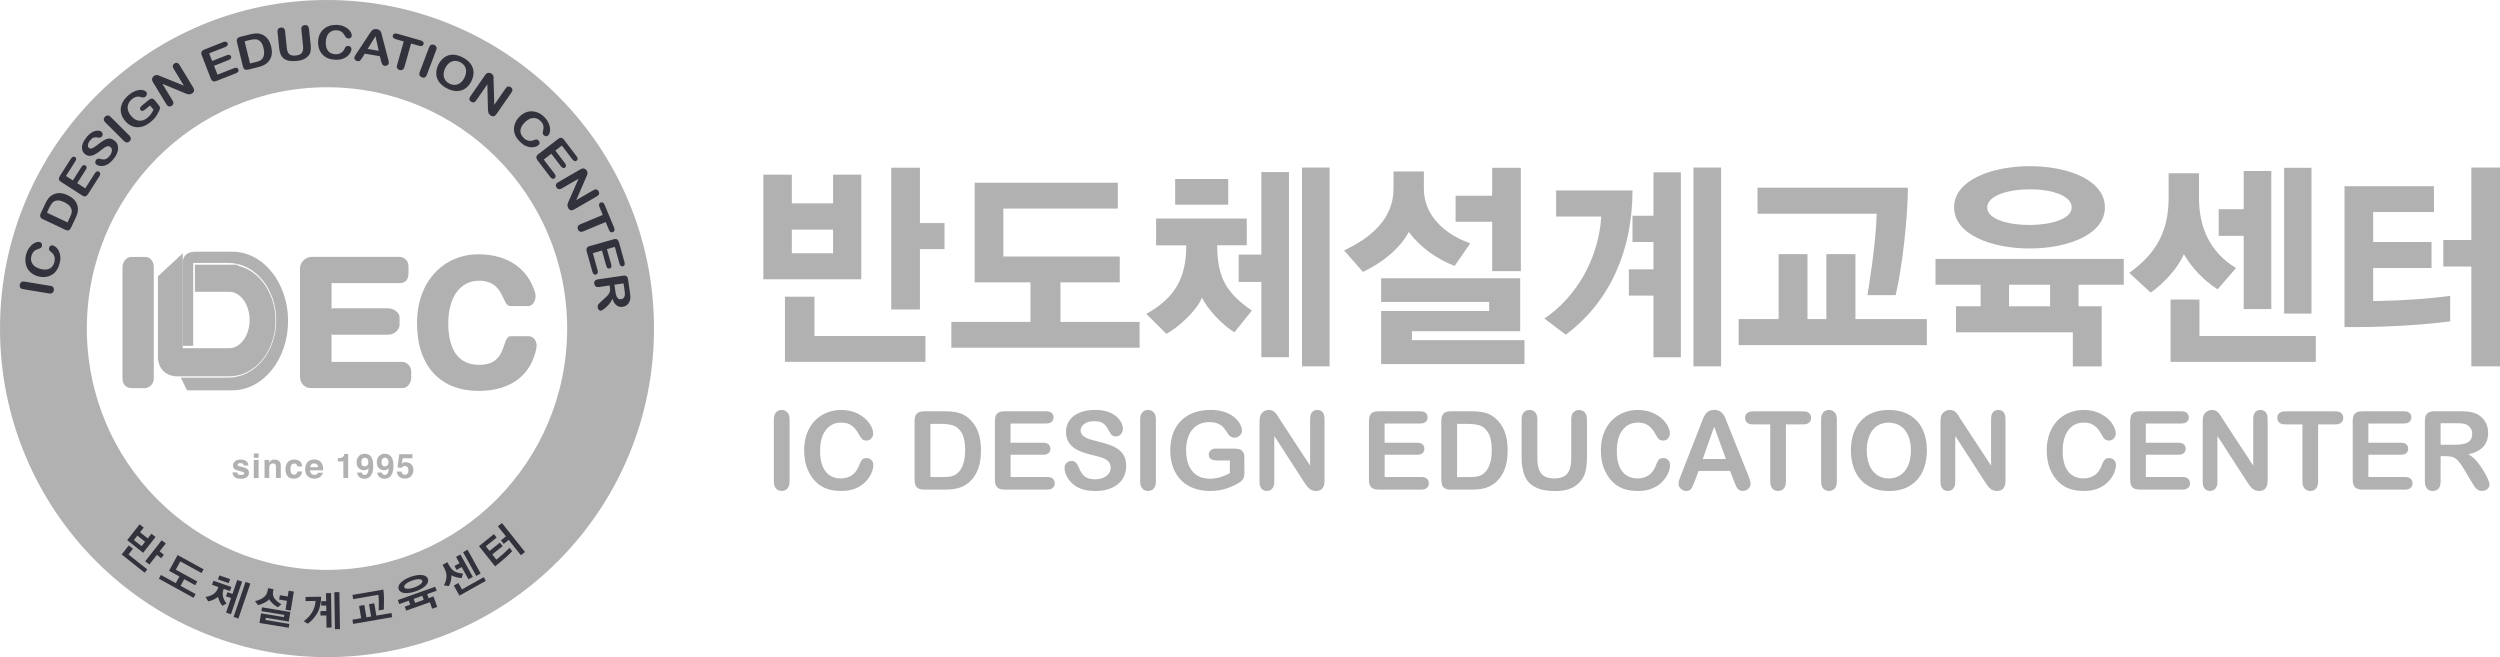 <svg width="175" height="46" viewBox="0 0 175 46" fill="none" xmlns="http://www.w3.org/2000/svg">
<g clip-path="url(#clip0_1_3273)">
<rect width="175" height="46"/>
<path d="M22.89 0C10.247 0 0 10.296 0 23C0 35.704 10.247 46 22.89 46C35.533 46 45.78 35.704 45.78 23C45.78 10.296 35.533 0 22.89 0ZM22.89 39.892C13.605 39.892 6.079 32.329 6.079 23C6.079 13.671 13.605 6.108 22.89 6.108C32.174 6.108 39.701 13.671 39.701 23C39.701 32.329 32.174 39.892 22.89 39.892Z" fill="#B1B1B2"/>
<path d="M16.604 33.06C16.611 33.117 16.625 33.16 16.651 33.185C16.693 33.228 16.768 33.253 16.879 33.253C16.943 33.253 16.996 33.242 17.035 33.225C17.075 33.207 17.093 33.178 17.093 33.139C17.093 33.099 17.078 33.074 17.046 33.053C17.014 33.035 16.9 32.999 16.7 32.952C16.558 32.916 16.454 32.873 16.397 32.82C16.34 32.766 16.308 32.691 16.308 32.594C16.308 32.476 16.355 32.376 16.447 32.293C16.54 32.211 16.668 32.168 16.832 32.168C16.989 32.168 17.118 32.2 17.217 32.261C17.317 32.325 17.374 32.433 17.389 32.587H17.061C17.057 32.544 17.043 32.512 17.025 32.487C16.989 32.44 16.925 32.419 16.84 32.419C16.768 32.419 16.718 32.429 16.686 32.454C16.654 32.476 16.64 32.501 16.64 32.533C16.64 32.573 16.658 32.598 16.69 32.615C16.722 32.633 16.836 32.662 17.035 32.709C17.168 32.741 17.264 32.788 17.331 32.848C17.396 32.913 17.428 32.992 17.428 33.088C17.428 33.214 17.381 33.314 17.289 33.397C17.196 33.475 17.053 33.515 16.857 33.515C16.658 33.515 16.511 33.472 16.419 33.389C16.323 33.307 16.276 33.196 16.276 33.067H16.604V33.06Z" fill="#B1B1B2"/>
<path d="M18.102 32.046H17.766V31.741H18.102V32.046ZM17.766 32.196H18.102V33.465H17.766V32.196Z" fill="#B1B1B2"/>
<path d="M19.531 32.268C19.613 32.336 19.656 32.451 19.656 32.608V33.461H19.317V32.691C19.317 32.623 19.31 32.573 19.293 32.537C19.26 32.472 19.2 32.44 19.107 32.44C18.997 32.44 18.922 32.487 18.879 32.583C18.858 32.633 18.847 32.698 18.847 32.777V33.461H18.519V32.196H18.836V32.383C18.879 32.318 18.918 32.272 18.957 32.243C19.025 32.193 19.111 32.168 19.214 32.168C19.342 32.168 19.449 32.2 19.531 32.268Z" fill="#B1B1B2"/>
<path d="M20.811 32.651C20.804 32.605 20.79 32.562 20.765 32.522C20.729 32.472 20.672 32.447 20.594 32.447C20.483 32.447 20.408 32.501 20.366 32.612C20.344 32.669 20.334 32.748 20.334 32.845C20.334 32.938 20.344 33.013 20.366 33.071C20.405 33.174 20.48 33.228 20.587 33.228C20.665 33.228 20.719 33.207 20.751 33.164C20.783 33.121 20.804 33.067 20.811 33.002H21.146C21.139 33.103 21.104 33.2 21.036 33.289C20.933 33.432 20.779 33.508 20.576 33.508C20.373 33.508 20.223 33.447 20.127 33.325C20.03 33.203 19.984 33.045 19.984 32.856C19.984 32.637 20.038 32.469 20.145 32.35C20.252 32.229 20.398 32.168 20.583 32.168C20.74 32.168 20.872 32.203 20.972 32.275C21.072 32.347 21.132 32.472 21.15 32.651H20.811Z" fill="#B1B1B2"/>
<path d="M22.291 32.222C22.38 32.261 22.451 32.325 22.509 32.411C22.558 32.487 22.594 32.573 22.608 32.673C22.619 32.73 22.623 32.816 22.619 32.924H21.699C21.703 33.053 21.749 33.139 21.831 33.192C21.881 33.225 21.942 33.239 22.013 33.239C22.088 33.239 22.148 33.221 22.195 33.182C22.22 33.16 22.241 33.132 22.262 33.092H22.598C22.59 33.167 22.548 33.243 22.476 33.321C22.362 33.443 22.205 33.508 22.002 33.508C21.835 33.508 21.685 33.458 21.556 33.35C21.428 33.246 21.364 33.078 21.364 32.841C21.364 32.623 21.421 32.454 21.539 32.336C21.653 32.218 21.806 32.161 21.988 32.161C22.102 32.164 22.202 32.182 22.291 32.222ZM21.795 32.508C21.749 32.558 21.721 32.623 21.706 32.705H22.273C22.266 32.616 22.238 32.551 22.184 32.505C22.131 32.458 22.066 32.437 21.988 32.437C21.91 32.437 21.845 32.458 21.795 32.508Z" fill="#B1B1B2"/>
<path d="M23.646 32.3V32.075C23.749 32.071 23.824 32.064 23.863 32.053C23.931 32.039 23.985 32.01 24.024 31.964C24.052 31.935 24.074 31.892 24.088 31.842C24.095 31.813 24.099 31.788 24.099 31.774H24.373V33.458H24.034V32.297H23.646V32.3Z" fill="#B1B1B2"/>
<path d="M25.118 31.931C25.222 31.82 25.357 31.763 25.521 31.763C25.778 31.763 25.953 31.878 26.045 32.103C26.099 32.232 26.127 32.401 26.127 32.612C26.127 32.816 26.102 32.985 26.049 33.124C25.949 33.382 25.767 33.515 25.507 33.515C25.382 33.515 25.268 33.479 25.168 33.404C25.068 33.328 25.011 33.221 24.997 33.078H25.325C25.332 33.128 25.354 33.167 25.389 33.2C25.425 33.232 25.468 33.246 25.525 33.246C25.632 33.246 25.71 33.185 25.753 33.063C25.778 32.995 25.792 32.899 25.799 32.773C25.771 32.813 25.739 32.841 25.703 32.859C25.642 32.895 25.564 32.916 25.475 32.916C25.343 32.916 25.222 32.87 25.118 32.777C25.015 32.684 24.965 32.551 24.965 32.376C24.961 32.189 25.015 32.042 25.118 31.931ZM25.674 32.601C25.749 32.555 25.785 32.469 25.785 32.35C25.785 32.254 25.764 32.178 25.717 32.125C25.671 32.068 25.61 32.042 25.535 32.042C25.478 32.042 25.432 32.057 25.389 32.089C25.325 32.139 25.293 32.221 25.293 32.343C25.293 32.444 25.314 32.519 25.354 32.569C25.393 32.619 25.457 32.644 25.539 32.644C25.589 32.641 25.632 32.626 25.674 32.601Z" fill="#B1B1B2"/>
<path d="M26.53 31.931C26.634 31.82 26.769 31.763 26.933 31.763C27.19 31.763 27.365 31.878 27.457 32.103C27.511 32.232 27.539 32.401 27.539 32.612C27.539 32.816 27.514 32.985 27.461 33.124C27.361 33.382 27.179 33.515 26.919 33.515C26.794 33.515 26.68 33.479 26.58 33.404C26.48 33.328 26.423 33.221 26.409 33.078H26.737C26.744 33.128 26.766 33.167 26.801 33.2C26.837 33.232 26.88 33.246 26.937 33.246C27.047 33.246 27.122 33.185 27.165 33.063C27.19 32.995 27.204 32.899 27.211 32.773C27.179 32.813 27.151 32.841 27.115 32.859C27.054 32.895 26.976 32.916 26.887 32.916C26.755 32.916 26.634 32.87 26.53 32.777C26.427 32.684 26.377 32.551 26.377 32.376C26.377 32.189 26.427 32.042 26.53 31.931ZM27.087 32.601C27.161 32.555 27.197 32.469 27.197 32.35C27.197 32.254 27.176 32.178 27.129 32.125C27.083 32.068 27.022 32.042 26.947 32.042C26.89 32.042 26.844 32.057 26.801 32.089C26.737 32.139 26.705 32.221 26.705 32.343C26.705 32.444 26.726 32.519 26.766 32.569C26.805 32.619 26.869 32.644 26.951 32.644C27.001 32.641 27.044 32.626 27.087 32.601Z" fill="#B1B1B2"/>
<path d="M28.106 33.013C28.12 33.085 28.145 33.142 28.181 33.178C28.217 33.217 28.27 33.235 28.341 33.235C28.423 33.235 28.484 33.207 28.527 33.149C28.57 33.092 28.591 33.017 28.591 32.931C28.591 32.845 28.57 32.773 28.53 32.712C28.491 32.651 28.427 32.623 28.345 32.623C28.306 32.623 28.27 32.63 28.242 32.637C28.192 32.655 28.152 32.691 28.124 32.741L27.828 32.727L27.946 31.795H28.869V32.078H28.184L28.124 32.447C28.174 32.415 28.213 32.394 28.242 32.379C28.288 32.361 28.349 32.354 28.416 32.354C28.555 32.354 28.677 32.401 28.78 32.494C28.883 32.587 28.937 32.723 28.937 32.902C28.937 33.056 28.887 33.196 28.787 33.318C28.687 33.44 28.538 33.501 28.341 33.501C28.181 33.501 28.049 33.458 27.949 33.371C27.846 33.285 27.789 33.164 27.778 33.006H28.106V33.013Z" fill="#B1B1B2"/>
<path d="M8.518 38.813L9.013 38.179L9.306 38.412L8.992 38.813L10.308 39.856L10.126 40.089L8.518 38.813ZM8.903 37.81L9.773 36.703L10.062 36.933L9.801 37.259L10.343 37.689L10.6 37.363L10.889 37.588L10.019 38.695L8.903 37.81ZM10.158 37.925L9.616 37.495L9.374 37.803L9.915 38.233L10.158 37.925ZM10.985 38.839L10.454 39.516L10.165 39.29L11.32 37.818L11.605 38.043L11.171 38.595L11.47 38.831L11.281 39.075L10.985 38.839Z" fill="#31323C"/>
<path d="M11.121 40.508L11.263 40.246L12.304 40.82L12.557 40.354L11.834 39.956L12.433 38.853L14.251 39.852L14.108 40.114L12.622 39.297L12.304 39.877L13.809 40.705L13.666 40.967L12.896 40.544L12.643 41.01L13.691 41.586L13.549 41.848L11.121 40.508Z" fill="#31323C"/>
<path d="M15.57 42.403C15.527 42.357 15.456 42.271 15.381 42.124C15.321 42.002 15.271 41.848 15.26 41.773C15.207 41.83 15.096 41.909 14.946 41.977C14.807 42.041 14.643 42.088 14.572 42.095L14.386 41.787C14.504 41.773 14.725 41.719 14.907 41.611C15.089 41.504 15.203 41.328 15.26 41.16L15.285 41.092L14.839 40.938L14.939 40.651L16.198 41.088L16.101 41.375L15.659 41.221L15.634 41.293C15.57 41.472 15.57 41.694 15.645 41.88C15.731 42.095 15.798 42.163 15.866 42.242L15.57 42.403ZM15.256 40.558L15.353 40.279L16.105 40.54L16.009 40.82L15.256 40.558ZM15.827 42.88L16.173 41.866L15.82 41.744L15.92 41.454L16.273 41.576L16.608 40.597L16.946 40.716L16.166 42.998L15.827 42.88ZM16.351 43.184L17.189 40.737L17.524 40.852L16.686 43.299L16.351 43.184Z" fill="#31323C"/>
<path d="M19.449 42.511C19.342 42.453 19.218 42.374 19.082 42.245C18.979 42.149 18.904 42.056 18.836 41.948C18.765 42.045 18.643 42.127 18.497 42.199C18.333 42.281 18.176 42.331 18.066 42.36L17.848 42.081C18.012 42.041 18.209 41.98 18.405 41.851C18.565 41.748 18.693 41.583 18.729 41.375L18.761 41.174L19.143 41.239L19.11 41.439C19.075 41.644 19.146 41.834 19.282 41.977C19.421 42.124 19.556 42.22 19.699 42.292L19.449 42.511ZM18.162 43.607L18.273 42.933L19.873 43.199L19.898 43.044L18.298 42.779L18.34 42.514L20.323 42.84L20.212 43.51L18.608 43.245L18.583 43.399L20.255 43.675L20.212 43.944L18.162 43.607ZM19.988 42.683L20.087 42.059L19.542 41.97L19.592 41.665L20.141 41.755L20.209 41.35L20.569 41.411L20.351 42.743L19.988 42.683Z" fill="#31323C"/>
<path d="M22.259 42.826C22.056 43.224 21.76 43.514 21.542 43.661L21.261 43.481C21.439 43.367 21.706 43.102 21.86 42.84C22.031 42.554 22.077 42.249 22.091 42.066L21.392 42.077L21.389 41.787L22.48 41.769C22.48 42.023 22.426 42.496 22.259 42.826ZM22.833 42.389L22.487 42.392L22.483 42.084L22.829 42.077L22.819 41.522L23.172 41.515L23.211 43.926L22.858 43.933L22.843 43.08L22.433 43.087L22.43 42.779L22.84 42.772L22.833 42.389ZM23.446 44.044L23.403 41.454L23.756 41.447L23.799 44.037L23.446 44.044Z" fill="#31323C"/>
<path d="M24.719 43.675L24.669 43.381L25.282 43.274L25.136 42.414L25.503 42.349L25.649 43.213L25.977 43.156L25.831 42.292L26.198 42.231L26.345 43.091L27.404 42.908L27.453 43.202L24.719 43.675ZM26.88 42.005C26.88 42.392 26.869 42.65 26.869 42.668L26.509 42.729C26.509 42.693 26.541 42.013 26.487 41.633L24.722 41.938L24.672 41.644L26.837 41.271C26.865 41.432 26.88 41.755 26.88 42.005Z" fill="#31323C"/>
<path d="M29.903 41.586L29.999 41.869L30.345 41.748L30.605 42.486L30.252 42.611L30.092 42.156L28.434 42.743L28.334 42.46L28.712 42.328L28.612 42.048L27.949 42.285L27.849 42.002L30.466 41.074L30.566 41.353L29.903 41.586ZM29.108 41.389C28.516 41.597 28.02 41.565 27.906 41.242C27.799 40.938 28.163 40.587 28.755 40.375C29.354 40.164 29.842 40.211 29.949 40.515C30.064 40.841 29.707 41.174 29.108 41.389ZM28.84 40.641C28.523 40.752 28.238 40.956 28.295 41.11C28.341 41.242 28.652 41.246 29.012 41.117C29.372 40.988 29.611 40.791 29.561 40.655C29.507 40.494 29.179 40.519 28.84 40.641ZM29.561 41.708L28.958 41.923L29.058 42.203L29.661 41.987L29.561 41.708Z" fill="#31323C"/>
<path d="M32.324 40.458C32.246 40.468 32.106 40.451 31.946 40.408C31.818 40.375 31.664 40.311 31.604 40.272C31.607 40.34 31.597 40.526 31.558 40.669C31.511 40.841 31.468 40.941 31.418 41.027L31.069 40.974C31.148 40.845 31.226 40.655 31.247 40.436C31.269 40.221 31.24 40.021 31.098 39.763L30.976 39.544L31.315 39.354L31.436 39.573C31.565 39.806 31.743 39.985 31.925 40.046C32.124 40.117 32.313 40.15 32.406 40.139L32.324 40.458ZM32.16 41.694L31.768 40.988L32.089 40.809L32.335 41.257L33.864 40.401L34.007 40.658L32.16 41.694ZM32.791 40.551L32.317 39.695L31.964 39.892L31.814 39.62L32.167 39.422L31.921 38.982L32.228 38.81L33.098 40.383L32.791 40.551ZM33.337 40.315L32.417 38.652L32.727 38.48L33.647 40.142L33.337 40.315Z" fill="#31323C"/>
<path d="M35.426 39.003C35.162 39.24 34.681 39.627 34.656 39.645L33.529 38.23L34.574 37.388L34.766 37.628L34.007 38.24L34.267 38.566L34.994 37.982L35.187 38.226L34.46 38.81L34.748 39.172C34.759 39.161 34.987 38.982 35.215 38.781C35.376 38.634 35.554 38.462 35.668 38.348L35.854 38.581C35.733 38.706 35.59 38.856 35.426 39.003ZM36.463 38.867L35.608 37.792L35.262 38.072L35.066 37.825L35.412 37.545L34.852 36.843L35.137 36.614L36.749 38.638L36.463 38.867Z" fill="#31323C"/>
<path d="M9.192 17.985H10.161C10.603 17.985 10.764 18.439 10.764 18.647V26.504C10.764 26.959 10.35 27.167 10.161 27.167H9.192C8.985 27.167 8.575 27.048 8.575 26.504V18.647C8.575 18.439 8.781 17.985 9.192 17.985Z" fill="#B1B1B2"/>
<path d="M28.166 25.332H23.207V23.408C23.264 23.419 23.321 23.43 23.378 23.43H27.154C27.699 23.43 27.97 22.986 27.97 22.767V22.244C27.97 21.8 27.464 21.578 27.154 21.578H23.382C23.328 21.578 23.271 21.588 23.21 21.606V19.819H27.977C28.448 19.819 28.594 19.468 28.594 19.152V18.644C28.594 18.149 28.184 17.981 27.977 17.981H21.852C21.264 17.981 21 18.475 21 18.776V26.371C21 26.855 21.367 27.166 21.735 27.166H28.166C28.637 27.166 28.783 26.643 28.783 26.504V25.995C28.783 25.579 28.416 25.332 28.166 25.332Z" fill="#B1B1B2"/>
<path d="M31.379 22.62C31.379 24.498 32.099 25.54 33.543 25.54C35.59 25.54 35.058 23.534 35.764 23.534H36.987C37.354 23.534 37.636 23.885 37.547 24.369C37.194 26.178 35.853 27.364 33.5 27.364C30.894 27.364 29.19 25.698 29.19 22.61C29.19 19.654 31.101 17.802 33.486 17.802C35.664 17.802 36.987 18.909 37.458 20.485C37.575 20.861 37.383 21.424 36.973 21.424H35.721C35.105 21.424 35.34 19.65 33.529 19.65C32.234 19.65 31.379 20.782 31.379 22.62Z" fill="#B1B1B2"/>
<path d="M16.058 25.845C17.563 25.845 18.786 24.318 18.786 22.438C18.786 20.593 17.609 19.091 16.144 19.034V19.03H14.144V19.926H16.058C17.117 19.926 17.973 21.033 17.973 22.402C17.973 23.767 17.114 24.874 16.058 24.874H15.081H12.293V18.877L11.555 19.564V24.97C11.555 24.97 11.488 25.845 12.436 25.845H15.563H16.058Z" fill="#B1B1B2" stroke="#B1B1B2"/>
<path d="M16.265 27.321C18.419 27.321 20.166 25.149 20.166 22.47C20.166 19.79 18.419 17.619 16.265 17.619H15.844H13.68C12.757 17.619 12.796 18.35 12.796 18.35V24.207H13.523V18.479V18.407H15.998C17.841 18.407 19.335 20.202 19.335 22.416C19.335 24.63 17.841 26.428 15.998 26.428L15.552 26.436H12.657L13.095 27.321H15.549H16.265Z" fill="#B1B1B2"/>
<path d="M3.441 20.542L1.619 20.241C1.523 20.227 1.458 20.191 1.419 20.134C1.38 20.077 1.366 20.012 1.38 19.933C1.394 19.855 1.426 19.794 1.48 19.751C1.533 19.708 1.612 19.697 1.704 19.711L3.526 20.009C3.623 20.023 3.69 20.059 3.73 20.116C3.769 20.173 3.783 20.241 3.769 20.32C3.758 20.395 3.722 20.456 3.665 20.496C3.612 20.546 3.533 20.56 3.441 20.542Z" fill="#31323C"/>
<path d="M3.697 17.178C3.769 17.196 3.844 17.239 3.915 17.3C3.99 17.361 4.054 17.447 4.111 17.555C4.168 17.662 4.207 17.791 4.222 17.938C4.236 18.085 4.222 18.25 4.175 18.425C4.14 18.561 4.097 18.679 4.043 18.783C3.99 18.887 3.929 18.98 3.858 19.056C3.787 19.131 3.701 19.199 3.601 19.253C3.512 19.303 3.416 19.339 3.316 19.364C3.216 19.389 3.113 19.399 3.006 19.396C2.899 19.392 2.788 19.378 2.678 19.346C2.496 19.296 2.339 19.224 2.211 19.124C2.082 19.027 1.983 18.905 1.908 18.769C1.84 18.633 1.797 18.482 1.783 18.318C1.769 18.153 1.783 17.984 1.829 17.816C1.883 17.608 1.968 17.433 2.086 17.293C2.204 17.15 2.325 17.049 2.457 16.992C2.589 16.935 2.699 16.917 2.795 16.945C2.849 16.96 2.888 16.992 2.917 17.046C2.945 17.099 2.952 17.153 2.938 17.214C2.92 17.282 2.895 17.325 2.856 17.354C2.82 17.379 2.763 17.404 2.685 17.425C2.553 17.465 2.45 17.519 2.371 17.598C2.293 17.673 2.236 17.78 2.2 17.913C2.139 18.12 2.168 18.31 2.275 18.475C2.385 18.64 2.571 18.758 2.835 18.826C3.009 18.873 3.166 18.884 3.298 18.858C3.43 18.834 3.537 18.78 3.623 18.69C3.708 18.604 3.769 18.489 3.804 18.353C3.844 18.203 3.844 18.07 3.804 17.949C3.765 17.827 3.69 17.723 3.576 17.64C3.523 17.601 3.48 17.562 3.451 17.519C3.423 17.476 3.416 17.418 3.437 17.347C3.451 17.286 3.487 17.239 3.537 17.203C3.587 17.171 3.64 17.16 3.697 17.178Z" fill="#31323C"/>
<path d="M2.86 14.914L3.156 14.284C3.234 14.119 3.312 13.983 3.394 13.879C3.476 13.775 3.576 13.692 3.697 13.632C4.004 13.47 4.35 13.481 4.735 13.664C4.863 13.725 4.974 13.793 5.067 13.864C5.159 13.94 5.238 14.022 5.298 14.115C5.359 14.208 5.402 14.309 5.43 14.423C5.452 14.513 5.459 14.602 5.455 14.692C5.452 14.781 5.434 14.875 5.405 14.968C5.377 15.061 5.338 15.161 5.284 15.272L4.988 15.906C4.945 15.996 4.903 16.057 4.86 16.089C4.813 16.125 4.767 16.136 4.721 16.129C4.671 16.121 4.614 16.104 4.542 16.071L2.988 15.337C2.895 15.294 2.838 15.236 2.82 15.172C2.795 15.108 2.81 15.022 2.86 14.914ZM3.287 14.889L4.728 15.57L4.899 15.201C4.935 15.122 4.963 15.057 4.981 15.007C4.999 14.961 5.01 14.907 5.02 14.85C5.027 14.792 5.027 14.742 5.013 14.692C4.967 14.473 4.796 14.291 4.5 14.151C4.289 14.051 4.118 14.015 3.979 14.036C3.84 14.058 3.733 14.115 3.658 14.205C3.58 14.294 3.509 14.416 3.437 14.563L3.287 14.889Z" fill="#31323C"/>
<path d="M5.266 11.299L4.617 12.317L5.102 12.629L5.698 11.693C5.74 11.625 5.787 11.582 5.837 11.565C5.887 11.55 5.933 11.554 5.979 11.582C6.026 11.611 6.051 11.65 6.058 11.704C6.065 11.754 6.047 11.815 6.001 11.887L5.405 12.822L5.969 13.184L6.639 12.13C6.685 12.059 6.732 12.016 6.785 11.998C6.839 11.98 6.888 11.987 6.935 12.02C6.981 12.048 7.006 12.091 7.013 12.148C7.02 12.202 6.999 12.267 6.956 12.338L6.175 13.567C6.111 13.664 6.047 13.725 5.983 13.743C5.915 13.761 5.84 13.743 5.755 13.685L4.271 12.732C4.214 12.697 4.175 12.657 4.15 12.614C4.125 12.571 4.118 12.525 4.129 12.474C4.14 12.424 4.164 12.363 4.204 12.303L4.963 11.11C5.009 11.038 5.056 10.995 5.109 10.977C5.159 10.959 5.209 10.966 5.255 10.995C5.302 11.024 5.327 11.066 5.334 11.12C5.334 11.167 5.313 11.231 5.266 11.299Z" fill="#31323C"/>
<path d="M8.033 9.856C8.144 9.945 8.215 10.06 8.247 10.196C8.283 10.332 8.272 10.482 8.222 10.644C8.172 10.809 8.076 10.973 7.937 11.142C7.769 11.342 7.602 11.482 7.427 11.554C7.302 11.607 7.177 11.629 7.045 11.618C6.917 11.607 6.814 11.572 6.739 11.511C6.696 11.475 6.671 11.425 6.668 11.364C6.664 11.303 6.685 11.246 6.728 11.192C6.764 11.149 6.807 11.12 6.856 11.113C6.906 11.102 6.963 11.106 7.031 11.127C7.11 11.149 7.181 11.16 7.245 11.163C7.309 11.167 7.377 11.149 7.445 11.117C7.516 11.081 7.587 11.02 7.659 10.93C7.759 10.809 7.816 10.687 7.83 10.569C7.844 10.45 7.812 10.361 7.737 10.296C7.677 10.246 7.612 10.228 7.541 10.235C7.47 10.246 7.398 10.275 7.324 10.325C7.249 10.375 7.156 10.443 7.045 10.533C6.896 10.655 6.757 10.748 6.635 10.812C6.514 10.877 6.393 10.909 6.275 10.909C6.158 10.909 6.047 10.866 5.94 10.776C5.84 10.694 5.776 10.59 5.751 10.465C5.726 10.339 5.737 10.2 5.794 10.053C5.847 9.902 5.94 9.748 6.069 9.59C6.172 9.465 6.275 9.368 6.379 9.3C6.482 9.232 6.578 9.186 6.675 9.164C6.771 9.143 6.853 9.139 6.928 9.15C7.003 9.164 7.06 9.189 7.11 9.229C7.152 9.264 7.177 9.315 7.184 9.379C7.192 9.444 7.174 9.501 7.131 9.551C7.092 9.598 7.053 9.626 7.01 9.633C6.967 9.641 6.914 9.641 6.842 9.626C6.742 9.608 6.653 9.608 6.571 9.626C6.489 9.644 6.404 9.716 6.307 9.827C6.218 9.934 6.168 10.038 6.158 10.135C6.143 10.235 6.168 10.31 6.225 10.357C6.261 10.386 6.3 10.404 6.347 10.4C6.393 10.4 6.439 10.389 6.489 10.364C6.539 10.343 6.589 10.314 6.632 10.282C6.675 10.25 6.746 10.2 6.842 10.124C6.96 10.027 7.074 9.945 7.177 9.877C7.284 9.809 7.384 9.759 7.477 9.727C7.573 9.694 7.666 9.687 7.759 9.705C7.848 9.737 7.94 9.78 8.033 9.856Z" fill="#31323C"/>
<path d="M8.678 9.87L7.366 8.562C7.298 8.494 7.263 8.426 7.266 8.358C7.266 8.29 7.295 8.226 7.348 8.172C7.405 8.115 7.466 8.086 7.537 8.082C7.605 8.079 7.676 8.115 7.744 8.183L9.056 9.49C9.124 9.558 9.16 9.626 9.16 9.698C9.16 9.766 9.131 9.831 9.074 9.888C9.021 9.942 8.96 9.97 8.889 9.97C8.817 9.974 8.746 9.938 8.678 9.87Z" fill="#31323C"/>
<path d="M10.825 7.011L11.11 7.359C11.149 7.405 11.174 7.445 11.185 7.484C11.199 7.52 11.199 7.559 11.192 7.606C11.181 7.652 11.167 7.703 11.139 7.756C11.064 7.917 10.982 8.061 10.893 8.183C10.8 8.304 10.689 8.419 10.554 8.53C10.397 8.659 10.236 8.756 10.076 8.82C9.912 8.885 9.752 8.913 9.595 8.906C9.438 8.899 9.284 8.856 9.142 8.781C8.999 8.706 8.867 8.595 8.75 8.451C8.632 8.312 8.55 8.161 8.5 8.003C8.45 7.846 8.439 7.688 8.461 7.534C8.486 7.377 8.546 7.222 8.639 7.068C8.735 6.914 8.864 6.771 9.031 6.635C9.167 6.52 9.302 6.438 9.434 6.384C9.566 6.33 9.687 6.302 9.791 6.295C9.898 6.287 9.99 6.302 10.069 6.327C10.147 6.355 10.204 6.391 10.24 6.434C10.279 6.481 10.29 6.535 10.279 6.599C10.268 6.664 10.236 6.717 10.183 6.764C10.154 6.789 10.119 6.807 10.083 6.814C10.044 6.825 10.008 6.825 9.973 6.818C9.862 6.789 9.777 6.771 9.712 6.764C9.648 6.757 9.573 6.764 9.495 6.789C9.416 6.814 9.327 6.864 9.238 6.939C9.142 7.018 9.071 7.104 9.021 7.194C8.971 7.287 8.942 7.38 8.935 7.48C8.928 7.581 8.942 7.681 8.981 7.788C9.021 7.892 9.078 7.993 9.16 8.093C9.334 8.308 9.523 8.426 9.727 8.448C9.93 8.473 10.13 8.401 10.326 8.24C10.422 8.161 10.5 8.075 10.568 7.986C10.632 7.892 10.693 7.792 10.743 7.677L10.5 7.384L10.183 7.649C10.104 7.713 10.04 7.749 9.983 7.763C9.926 7.774 9.88 7.756 9.837 7.706C9.805 7.667 9.794 7.62 9.805 7.566C9.816 7.513 9.851 7.462 9.905 7.416L10.372 7.029C10.429 6.982 10.482 6.947 10.529 6.922C10.575 6.9 10.625 6.893 10.675 6.904C10.721 6.914 10.771 6.95 10.825 7.011Z" fill="#31323C"/>
<path d="M11.277 5.349L12.871 5.997L12.147 4.801C12.101 4.722 12.083 4.654 12.097 4.589C12.112 4.528 12.151 4.478 12.211 4.439C12.276 4.399 12.34 4.389 12.4 4.403C12.461 4.417 12.514 4.464 12.564 4.543L13.524 6.126C13.63 6.302 13.602 6.441 13.438 6.542C13.399 6.567 13.356 6.585 13.317 6.592C13.277 6.603 13.238 6.603 13.195 6.599C13.153 6.595 13.11 6.585 13.067 6.567C13.024 6.552 12.982 6.535 12.935 6.517L11.37 5.868L12.083 7.047C12.13 7.122 12.144 7.194 12.13 7.258C12.115 7.323 12.076 7.373 12.012 7.412C11.948 7.452 11.883 7.462 11.819 7.448C11.755 7.434 11.702 7.387 11.655 7.312L10.714 5.761C10.675 5.696 10.65 5.639 10.643 5.592C10.636 5.539 10.65 5.485 10.678 5.431C10.707 5.377 10.75 5.334 10.8 5.302C10.839 5.277 10.878 5.263 10.917 5.256C10.953 5.248 10.989 5.252 11.024 5.256C11.06 5.263 11.095 5.273 11.138 5.291C11.188 5.309 11.235 5.331 11.277 5.349Z" fill="#31323C"/>
<path d="M15.759 3.296L14.64 3.733L14.85 4.27L15.88 3.865C15.955 3.837 16.019 3.83 16.069 3.844C16.119 3.862 16.151 3.894 16.173 3.941C16.191 3.991 16.191 4.037 16.166 4.084C16.141 4.131 16.091 4.166 16.012 4.199L14.982 4.604L15.224 5.227L16.383 4.772C16.462 4.743 16.526 4.736 16.579 4.75C16.633 4.768 16.668 4.804 16.69 4.858C16.711 4.908 16.707 4.958 16.679 5.008C16.651 5.055 16.601 5.094 16.522 5.127L15.171 5.657C15.064 5.7 14.975 5.707 14.911 5.685C14.846 5.66 14.796 5.599 14.757 5.506L14.119 3.855C14.094 3.79 14.083 3.733 14.091 3.686C14.098 3.636 14.119 3.597 14.155 3.557C14.194 3.522 14.247 3.489 14.319 3.461L15.631 2.945C15.709 2.913 15.777 2.905 15.827 2.923C15.877 2.941 15.912 2.973 15.934 3.024C15.955 3.077 15.952 3.124 15.923 3.17C15.891 3.224 15.838 3.264 15.759 3.296Z" fill="#31323C"/>
<path d="M16.832 2.572L17.506 2.407C17.681 2.364 17.838 2.343 17.97 2.339C18.102 2.339 18.23 2.364 18.351 2.418C18.669 2.558 18.875 2.834 18.979 3.249C19.011 3.385 19.029 3.514 19.032 3.636C19.032 3.758 19.018 3.869 18.982 3.973C18.947 4.077 18.897 4.177 18.825 4.27C18.772 4.342 18.708 4.406 18.633 4.46C18.558 4.514 18.476 4.557 18.387 4.596C18.298 4.632 18.194 4.668 18.077 4.697L17.403 4.865C17.31 4.887 17.235 4.894 17.182 4.879C17.128 4.865 17.089 4.836 17.061 4.793C17.036 4.75 17.014 4.693 16.996 4.618L16.586 2.941C16.561 2.841 16.569 2.762 16.608 2.705C16.647 2.644 16.722 2.601 16.832 2.572ZM17.125 2.891L17.503 4.442L17.895 4.346C17.98 4.324 18.048 4.306 18.095 4.288C18.141 4.274 18.191 4.249 18.237 4.22C18.287 4.192 18.326 4.156 18.355 4.116C18.497 3.944 18.529 3.697 18.451 3.375C18.398 3.149 18.316 2.988 18.212 2.895C18.109 2.801 17.998 2.755 17.877 2.751C17.756 2.748 17.62 2.766 17.46 2.805L17.125 2.891Z" fill="#31323C"/>
<path d="M19.542 3.371L19.428 2.246C19.417 2.15 19.435 2.074 19.478 2.021C19.52 1.967 19.581 1.938 19.66 1.931C19.742 1.92 19.809 1.938 19.863 1.981C19.916 2.024 19.948 2.092 19.956 2.189L20.073 3.342C20.087 3.475 20.112 3.583 20.155 3.665C20.198 3.751 20.262 3.812 20.351 3.851C20.44 3.891 20.558 3.905 20.708 3.887C20.915 3.866 21.057 3.801 21.132 3.694C21.207 3.586 21.235 3.432 21.214 3.231L21.096 2.071C21.086 1.974 21.104 1.899 21.146 1.845C21.189 1.795 21.25 1.763 21.332 1.755C21.414 1.748 21.478 1.763 21.531 1.806C21.585 1.849 21.617 1.917 21.628 2.013L21.749 3.145C21.767 3.328 21.763 3.482 21.735 3.611C21.706 3.737 21.642 3.855 21.542 3.955C21.453 4.045 21.35 4.113 21.228 4.163C21.107 4.213 20.961 4.245 20.79 4.263C20.59 4.285 20.412 4.281 20.262 4.26C20.112 4.235 19.988 4.188 19.888 4.116C19.788 4.045 19.709 3.948 19.652 3.823C19.599 3.697 19.56 3.547 19.542 3.371Z" fill="#31323C"/>
<path d="M24.601 3.436C24.598 3.511 24.576 3.593 24.53 3.676C24.484 3.762 24.416 3.844 24.327 3.926C24.234 4.005 24.12 4.07 23.981 4.12C23.842 4.166 23.681 4.188 23.496 4.181C23.357 4.177 23.232 4.159 23.118 4.131C23.004 4.102 22.904 4.063 22.811 4.009C22.722 3.955 22.637 3.887 22.562 3.805C22.494 3.729 22.437 3.643 22.391 3.55C22.345 3.457 22.312 3.357 22.291 3.253C22.27 3.149 22.262 3.038 22.266 2.92C22.273 2.73 22.309 2.562 22.377 2.415C22.444 2.268 22.537 2.142 22.655 2.038C22.772 1.935 22.911 1.859 23.068 1.809C23.225 1.759 23.389 1.738 23.564 1.741C23.778 1.748 23.967 1.791 24.131 1.877C24.295 1.96 24.419 2.056 24.502 2.171C24.587 2.286 24.626 2.393 24.623 2.493C24.623 2.547 24.598 2.597 24.555 2.637C24.509 2.676 24.459 2.698 24.398 2.694C24.33 2.69 24.28 2.676 24.245 2.644C24.213 2.615 24.174 2.562 24.134 2.49C24.07 2.372 23.992 2.282 23.899 2.218C23.806 2.157 23.692 2.124 23.553 2.117C23.336 2.11 23.157 2.178 23.022 2.321C22.886 2.465 22.815 2.673 22.804 2.948C22.797 3.131 22.822 3.285 22.876 3.407C22.929 3.532 23.008 3.626 23.111 3.69C23.214 3.755 23.336 3.787 23.478 3.794C23.632 3.801 23.764 3.769 23.87 3.704C23.977 3.64 24.063 3.543 24.12 3.414C24.145 3.353 24.174 3.303 24.209 3.267C24.245 3.228 24.298 3.21 24.373 3.214C24.441 3.224 24.494 3.246 24.541 3.285C24.584 3.328 24.605 3.375 24.601 3.436Z" fill="#31323C"/>
<path d="M26.666 4.249L26.591 3.937L25.535 3.755L25.361 4.03C25.293 4.138 25.239 4.209 25.197 4.245C25.154 4.281 25.097 4.292 25.018 4.278C24.951 4.267 24.897 4.235 24.855 4.184C24.812 4.134 24.794 4.081 24.805 4.023C24.812 3.991 24.822 3.959 24.84 3.926C24.858 3.894 24.887 3.851 24.922 3.794L25.842 2.4C25.867 2.361 25.899 2.311 25.938 2.257C25.974 2.2 26.013 2.157 26.049 2.121C26.084 2.085 26.131 2.06 26.184 2.046C26.238 2.028 26.298 2.028 26.373 2.038C26.445 2.053 26.505 2.074 26.552 2.107C26.598 2.139 26.63 2.178 26.655 2.221C26.68 2.264 26.698 2.311 26.709 2.361C26.723 2.411 26.737 2.472 26.755 2.554L27.179 4.17C27.211 4.292 27.225 4.381 27.215 4.432C27.204 4.485 27.172 4.532 27.115 4.568C27.058 4.604 26.994 4.618 26.922 4.604C26.88 4.596 26.848 4.586 26.819 4.564C26.791 4.546 26.769 4.525 26.755 4.496C26.741 4.471 26.723 4.432 26.709 4.381C26.691 4.335 26.676 4.288 26.666 4.249ZM25.735 3.425L26.512 3.557L26.284 2.533L25.735 3.425Z" fill="#31323C"/>
<path d="M29.34 3.206L28.776 3.045L28.309 4.693C28.281 4.786 28.238 4.851 28.177 4.883C28.117 4.915 28.049 4.922 27.974 4.901C27.899 4.879 27.842 4.84 27.807 4.779C27.771 4.718 27.767 4.643 27.796 4.55L28.263 2.902L27.703 2.741C27.614 2.716 27.553 2.68 27.521 2.633C27.489 2.587 27.479 2.536 27.496 2.479C27.514 2.422 27.55 2.379 27.603 2.357C27.657 2.336 27.728 2.336 27.81 2.361L29.443 2.827C29.532 2.852 29.593 2.887 29.625 2.934C29.657 2.981 29.668 3.034 29.65 3.092C29.632 3.149 29.6 3.188 29.547 3.21C29.497 3.231 29.425 3.231 29.34 3.206Z" fill="#31323C"/>
<path d="M29.379 5.048L30.035 3.314C30.071 3.224 30.117 3.163 30.181 3.138C30.245 3.11 30.313 3.11 30.384 3.138C30.459 3.167 30.513 3.214 30.541 3.274C30.57 3.335 30.57 3.414 30.534 3.504L29.878 5.238C29.843 5.327 29.796 5.388 29.732 5.417C29.668 5.445 29.6 5.442 29.525 5.413C29.454 5.385 29.404 5.342 29.372 5.277C29.343 5.213 29.343 5.137 29.379 5.048Z" fill="#31323C"/>
<path d="M32.374 4.012C32.62 4.134 32.805 4.285 32.937 4.46C33.069 4.636 33.137 4.829 33.147 5.041C33.155 5.248 33.105 5.463 32.998 5.682C32.916 5.847 32.819 5.979 32.702 6.09C32.588 6.198 32.456 6.277 32.306 6.323C32.16 6.37 31.999 6.384 31.832 6.366C31.661 6.345 31.486 6.287 31.301 6.194C31.115 6.101 30.965 5.994 30.844 5.865C30.727 5.739 30.641 5.603 30.591 5.456C30.541 5.309 30.527 5.155 30.545 4.994C30.562 4.833 30.613 4.672 30.691 4.514C30.773 4.353 30.873 4.217 30.99 4.109C31.108 4.002 31.244 3.923 31.386 3.876C31.532 3.83 31.689 3.819 31.853 3.84C32.021 3.866 32.196 3.923 32.374 4.012ZM32.513 5.435C32.591 5.281 32.627 5.134 32.627 4.99C32.627 4.851 32.591 4.725 32.516 4.614C32.441 4.503 32.338 4.417 32.203 4.349C32.106 4.303 32.01 4.274 31.914 4.263C31.818 4.256 31.725 4.267 31.636 4.299C31.547 4.331 31.461 4.385 31.379 4.464C31.297 4.543 31.229 4.639 31.169 4.758C31.108 4.876 31.072 4.994 31.058 5.109C31.044 5.223 31.051 5.327 31.083 5.424C31.112 5.517 31.158 5.603 31.222 5.675C31.286 5.746 31.365 5.807 31.461 5.854C31.582 5.915 31.711 5.943 31.839 5.94C31.967 5.936 32.092 5.893 32.21 5.811C32.331 5.728 32.431 5.603 32.513 5.435Z" fill="#31323C"/>
<path d="M34.549 5.607L34.602 7.333L35.397 6.183C35.451 6.108 35.504 6.065 35.568 6.054C35.629 6.044 35.69 6.058 35.754 6.101C35.818 6.144 35.854 6.198 35.864 6.262C35.875 6.327 35.854 6.395 35.804 6.47L34.752 7.989C34.634 8.157 34.495 8.19 34.338 8.079C34.299 8.05 34.267 8.021 34.242 7.989C34.217 7.957 34.199 7.921 34.188 7.878C34.174 7.835 34.167 7.792 34.164 7.745C34.16 7.699 34.156 7.652 34.156 7.606L34.114 5.904L33.329 7.036C33.279 7.111 33.219 7.154 33.155 7.165C33.09 7.176 33.026 7.162 32.969 7.119C32.909 7.076 32.869 7.022 32.859 6.957C32.848 6.893 32.869 6.825 32.919 6.753L33.953 5.263C33.996 5.198 34.039 5.155 34.082 5.13C34.128 5.105 34.181 5.094 34.242 5.098C34.303 5.105 34.356 5.123 34.41 5.159C34.449 5.188 34.477 5.216 34.499 5.248C34.52 5.281 34.531 5.313 34.541 5.345C34.549 5.377 34.552 5.42 34.556 5.467C34.545 5.506 34.549 5.557 34.549 5.607Z" fill="#31323C"/>
<path d="M37.715 10.139C37.661 10.192 37.59 10.235 37.501 10.268C37.412 10.3 37.305 10.314 37.184 10.311C37.062 10.307 36.934 10.275 36.798 10.214C36.663 10.153 36.531 10.056 36.403 9.927C36.306 9.827 36.224 9.73 36.16 9.634C36.096 9.537 36.05 9.436 36.021 9.336C35.993 9.236 35.975 9.128 35.978 9.014C35.982 8.91 36 8.813 36.028 8.713C36.057 8.613 36.103 8.519 36.157 8.426C36.214 8.337 36.282 8.251 36.364 8.168C36.499 8.032 36.638 7.935 36.788 7.874C36.938 7.814 37.091 7.785 37.248 7.792C37.405 7.799 37.554 7.839 37.704 7.907C37.854 7.978 37.989 8.075 38.111 8.201C38.26 8.351 38.367 8.516 38.431 8.688C38.496 8.86 38.517 9.017 38.503 9.161C38.485 9.304 38.442 9.408 38.371 9.479C38.332 9.519 38.282 9.537 38.225 9.537C38.164 9.537 38.114 9.512 38.071 9.469C38.021 9.422 37.996 9.372 37.993 9.329C37.989 9.282 37.996 9.222 38.018 9.143C38.05 9.01 38.057 8.892 38.029 8.784C38.004 8.677 37.943 8.573 37.843 8.476C37.69 8.319 37.512 8.247 37.316 8.261C37.119 8.272 36.923 8.376 36.731 8.57C36.602 8.698 36.513 8.827 36.471 8.953C36.424 9.078 36.417 9.2 36.449 9.318C36.481 9.436 36.545 9.544 36.645 9.644C36.752 9.752 36.87 9.823 36.991 9.848C37.112 9.877 37.241 9.863 37.373 9.809C37.433 9.78 37.487 9.766 37.54 9.762C37.59 9.759 37.644 9.784 37.697 9.838C37.743 9.884 37.765 9.938 37.772 9.995C37.775 10.049 37.758 10.099 37.715 10.139Z" fill="#31323C"/>
<path d="M40.061 11.149L39.33 10.189L38.874 10.54L39.547 11.425C39.597 11.489 39.622 11.55 39.619 11.6C39.619 11.65 39.597 11.694 39.555 11.726C39.512 11.758 39.465 11.769 39.416 11.758C39.366 11.747 39.316 11.708 39.266 11.643L38.592 10.762L38.064 11.17L38.82 12.163C38.87 12.231 38.895 12.292 38.895 12.345C38.895 12.399 38.87 12.446 38.824 12.482C38.781 12.518 38.731 12.528 38.678 12.514C38.624 12.5 38.571 12.46 38.521 12.396L37.64 11.239C37.569 11.145 37.537 11.066 37.544 10.995C37.551 10.927 37.594 10.859 37.672 10.798L39.073 9.723C39.127 9.68 39.18 9.655 39.227 9.648C39.276 9.641 39.323 9.648 39.366 9.677C39.412 9.705 39.455 9.748 39.501 9.809L40.357 10.934C40.407 11.002 40.432 11.063 40.432 11.117C40.432 11.17 40.407 11.213 40.364 11.246C40.321 11.278 40.271 11.289 40.221 11.278C40.164 11.256 40.114 11.213 40.061 11.149Z" fill="#31323C"/>
<path d="M41.024 12.424L40.336 14.008L41.544 13.309C41.623 13.263 41.694 13.248 41.755 13.263C41.815 13.277 41.865 13.32 41.901 13.384C41.94 13.453 41.951 13.517 41.933 13.578C41.915 13.639 41.869 13.693 41.79 13.739L40.189 14.663C40.011 14.767 39.876 14.735 39.779 14.567C39.754 14.524 39.74 14.484 39.729 14.445C39.722 14.405 39.719 14.366 39.726 14.323C39.733 14.28 39.744 14.237 39.761 14.194C39.779 14.151 39.794 14.108 39.815 14.065L40.499 12.51L39.309 13.198C39.23 13.245 39.159 13.255 39.098 13.238C39.034 13.22 38.984 13.18 38.949 13.116C38.909 13.051 38.902 12.987 38.916 12.922C38.934 12.858 38.981 12.808 39.059 12.761L40.628 11.855C40.696 11.815 40.753 11.794 40.799 11.79C40.852 11.787 40.906 11.797 40.956 11.83C41.009 11.862 41.048 11.901 41.081 11.955C41.106 11.998 41.12 12.037 41.123 12.073C41.127 12.109 41.127 12.145 41.12 12.181C41.113 12.216 41.099 12.252 41.081 12.295C41.066 12.335 41.045 12.378 41.024 12.424Z" fill="#31323C"/>
<path d="M42.624 16.082L42.4 15.541L40.828 16.197C40.738 16.233 40.66 16.24 40.596 16.211C40.532 16.182 40.485 16.136 40.457 16.061C40.428 15.985 40.425 15.917 40.45 15.853C40.474 15.788 40.532 15.738 40.621 15.699L42.193 15.043L41.968 14.502C41.933 14.416 41.922 14.348 41.94 14.294C41.954 14.241 41.99 14.201 42.043 14.176C42.1 14.151 42.154 14.155 42.204 14.183C42.254 14.212 42.296 14.269 42.328 14.348L42.981 15.921C43.017 16.007 43.027 16.078 43.01 16.132C42.992 16.19 42.96 16.229 42.903 16.25C42.849 16.272 42.796 16.268 42.746 16.24C42.699 16.225 42.657 16.168 42.624 16.082Z" fill="#31323C"/>
<path d="M43.362 18.447L43.038 17.282L42.485 17.44L42.785 18.511C42.806 18.59 42.806 18.654 42.788 18.701C42.767 18.747 42.731 18.78 42.681 18.794C42.632 18.808 42.582 18.801 42.539 18.773C42.496 18.744 42.464 18.69 42.439 18.608L42.139 17.537L41.498 17.719L41.833 18.923C41.854 19.005 41.858 19.07 41.833 19.12C41.812 19.17 41.772 19.202 41.715 19.22C41.662 19.235 41.612 19.227 41.569 19.195C41.523 19.163 41.491 19.106 41.469 19.027L41.077 17.626C41.045 17.515 41.045 17.425 41.077 17.365C41.109 17.304 41.173 17.257 41.27 17.228L42.967 16.748C43.031 16.73 43.088 16.727 43.138 16.734C43.184 16.745 43.227 16.77 43.255 16.813C43.288 16.856 43.312 16.913 43.334 16.985L43.715 18.346C43.74 18.429 43.74 18.493 43.719 18.543C43.698 18.593 43.662 18.626 43.608 18.64C43.555 18.654 43.509 18.647 43.462 18.615C43.419 18.586 43.384 18.529 43.362 18.447Z" fill="#31323C"/>
<path d="M42.699 20.166L42.671 19.98L41.925 20.091C41.826 20.105 41.751 20.091 41.697 20.048C41.644 20.005 41.612 19.944 41.601 19.865C41.587 19.783 41.605 19.711 41.644 19.657C41.687 19.604 41.754 19.572 41.847 19.557L43.633 19.296C43.733 19.281 43.812 19.296 43.865 19.342C43.919 19.385 43.954 19.464 43.968 19.579L44.093 20.442C44.111 20.56 44.122 20.664 44.125 20.75C44.129 20.836 44.122 20.915 44.104 20.987C44.086 21.073 44.05 21.151 44.004 21.223C43.958 21.295 43.897 21.352 43.826 21.395C43.755 21.438 43.676 21.467 43.594 21.477C43.419 21.503 43.277 21.467 43.156 21.373C43.034 21.28 42.938 21.123 42.863 20.904C42.835 21.005 42.781 21.105 42.706 21.201C42.632 21.302 42.55 21.391 42.464 21.474C42.375 21.556 42.296 21.621 42.221 21.667C42.147 21.717 42.097 21.742 42.068 21.75C42.036 21.753 42.008 21.746 41.972 21.728C41.94 21.71 41.911 21.685 41.886 21.649C41.865 21.613 41.847 21.57 41.84 21.52C41.833 21.459 41.836 21.409 41.854 21.366C41.872 21.32 41.901 21.284 41.933 21.248C41.965 21.212 42.018 21.166 42.082 21.105L42.364 20.847C42.468 20.754 42.546 20.671 42.596 20.603C42.646 20.535 42.678 20.467 42.692 20.403C42.714 20.342 42.714 20.259 42.699 20.166ZM43.719 20.327L43.648 19.837L43.009 19.93L43.077 20.403C43.095 20.532 43.12 20.636 43.152 20.721C43.184 20.804 43.227 20.868 43.28 20.904C43.334 20.944 43.402 20.958 43.484 20.944C43.548 20.933 43.601 20.908 43.644 20.865C43.687 20.822 43.715 20.764 43.733 20.696C43.751 20.632 43.744 20.51 43.719 20.327Z" fill="#31323C"/>
<path d="M53.435 19.554V12.227H55.428V14.234H58.316V12.227H60.291V19.55H53.435V19.554ZM54.946 25.329V20.768H57.014V23.52H64.783V25.329H54.946ZM58.316 16.075H55.428V17.73H58.316V16.075ZM64.395 17.44V21.664H62.387V11.74H64.395V15.616H66.117V17.44H64.395Z" fill="#B1B1B2"/>
<path d="M66.594 24.34V22.531H72.135V19.765H68.227V12.79H78.246V14.599H70.235V17.956H78.382V19.765H74.231V22.531H79.772V24.34H66.594Z" fill="#B1B1B2"/>
<path d="M86.407 23.262C85.598 22.774 84.55 21.682 84.133 20.829C83.819 21.71 82.453 22.943 81.648 23.369L80.239 21.972C82.247 20.847 83.038 19.478 83.038 17.171H80.927V15.297H87.274V17.168H85.206C85.206 19.432 85.851 20.51 87.63 21.742L86.407 23.262ZM82.261 14.327V12.532H85.976V14.327H82.261ZM88.293 25.01V19.736H86.707V17.823H88.293V12.045H90.226V25.006H88.293V25.01ZM91.139 25.648V11.726H93.071V25.644H91.139V25.648Z" fill="#B1B1B2"/>
<path d="M98.612 16.24C97.966 17.469 96.636 18.457 95.406 19.034L94.087 17.529C95.856 16.695 97.546 15.387 97.546 13.213V12.002H99.671V13.216C99.671 15.161 101.243 16.451 102.919 17.032L101.828 18.611C100.558 18.139 99.435 17.318 98.612 16.24ZM96.679 25.479V21.771H104.241V21.134H96.679V19.478H106.413V23.186H98.836V23.81H106.712V25.483H96.679V25.479ZM104.452 18.977V15.527H101.892V13.703H104.452V11.744H106.459V18.977H104.452Z" fill="#B1B1B2"/>
<path d="M109.604 23.426L108.106 22.301C110.413 20.736 111.91 18.031 112.089 15.158H108.93V13.334H114.274C114.278 17.379 112.78 21.073 109.604 23.426ZM115.743 25.01V20.693H114.021V18.855H115.743V16.938H114.274V15.101H115.743V12.062H117.661V25.01H115.743ZM118.542 25.648V11.726H120.475V25.644H118.542V25.648Z" fill="#B1B1B2"/>
<path d="M121.705 24.157V22.334H124.503V17.791H126.525V22.334H127.844V17.791H129.88V22.334H134.882V24.157H121.705ZM132.697 20.661H130.721C130.721 20.661 131.32 17.15 131.367 14.961H123.027V13.137H133.552C133.549 15.176 133.16 18.715 132.697 20.661Z" fill="#B1B1B2"/>
<path d="M145.5 19.933V21.438H147.119V25.648H145.097V23.262H136.922V21.438H138.644V19.933H135.485V18.124H148.663V19.933H145.5ZM136.786 14.509C136.786 10.708 147.343 10.633 147.343 14.524C147.34 18.353 136.786 18.353 136.786 14.509ZM139.104 14.524C139.104 16.165 145.019 16.15 145.019 14.524C145.019 12.804 139.104 12.851 139.104 14.524ZM143.507 19.933H140.633V21.438H143.507V19.933Z" fill="#B1B1B2"/>
<path d="M155.234 20.252C154.274 19.643 153.451 18.776 152.866 17.791C152.478 18.762 151.397 19.901 150.545 20.482L149.048 19.099C150.934 17.744 151.804 16.197 151.804 13.843V12.127H153.929V13.843C153.929 15.939 154.706 17.659 156.521 18.765L155.234 20.252ZM151.939 25.329V20.965H153.961V23.52H162.108V25.329H151.939ZM157.059 21.635V16.512H155.308V14.642H157.059V11.969H158.991V21.635H157.059ZM159.89 21.954V11.744H161.805V21.954H159.89Z" fill="#B1B1B2"/>
<path d="M164.115 22.896V13.033H170.376V14.842H166.122V16.938H170.208V18.762H166.122V21.073C166.122 21.073 169.071 21.058 171.513 20.707V22.498C169.025 22.806 166.614 22.91 164.115 22.896ZM172.993 25.648V18.658H171.032V16.802H172.993V11.726H175V25.644H172.993V25.648Z" fill="#B1B1B2"/>
<path d="M54.169 33.69V29.369C54.169 29.144 54.219 28.975 54.322 28.864C54.422 28.753 54.554 28.696 54.715 28.696C54.879 28.696 55.014 28.753 55.117 28.864C55.221 28.975 55.271 29.144 55.271 29.369V33.69C55.271 33.916 55.217 34.087 55.117 34.199C55.014 34.31 54.882 34.367 54.715 34.367C54.558 34.367 54.426 34.31 54.322 34.195C54.222 34.084 54.169 33.916 54.169 33.69Z" fill="#B1B1B2"/>
<path d="M61.132 32.544C61.132 32.719 61.089 32.909 61.004 33.11C60.918 33.314 60.786 33.515 60.601 33.708C60.419 33.905 60.184 34.063 59.902 34.185C59.617 34.306 59.285 34.367 58.907 34.367C58.622 34.367 58.358 34.339 58.127 34.285C57.891 34.231 57.677 34.145 57.488 34.027C57.296 33.912 57.121 33.758 56.961 33.568C56.818 33.397 56.693 33.203 56.593 32.992C56.493 32.78 56.415 32.551 56.365 32.307C56.315 32.067 56.29 31.809 56.29 31.537C56.29 31.096 56.355 30.702 56.483 30.351C56.611 30.004 56.793 29.703 57.028 29.456C57.267 29.209 57.545 29.019 57.863 28.89C58.18 28.761 58.522 28.696 58.882 28.696C59.321 28.696 59.713 28.786 60.059 28.961C60.401 29.14 60.665 29.359 60.847 29.617C61.029 29.878 61.121 30.126 61.121 30.355C61.121 30.484 61.075 30.595 60.989 30.692C60.9 30.788 60.793 30.838 60.665 30.838C60.526 30.838 60.419 30.806 60.348 30.738C60.276 30.67 60.198 30.555 60.112 30.391C59.97 30.118 59.799 29.914 59.606 29.782C59.414 29.645 59.171 29.581 58.889 29.581C58.437 29.581 58.077 29.753 57.809 30.101C57.542 30.448 57.406 30.939 57.406 31.58C57.406 32.006 57.467 32.361 57.584 32.644C57.702 32.927 57.87 33.139 58.087 33.278C58.305 33.418 58.558 33.49 58.85 33.49C59.167 33.49 59.435 33.411 59.652 33.253C59.87 33.096 60.034 32.863 60.148 32.555C60.194 32.411 60.255 32.293 60.323 32.2C60.391 32.11 60.505 32.064 60.658 32.064C60.79 32.064 60.9 32.11 60.997 32.203C61.086 32.289 61.132 32.408 61.132 32.544Z" fill="#B1B1B2"/>
<path d="M64.701 28.789H66.134C66.509 28.789 66.829 28.825 67.093 28.893C67.361 28.965 67.603 29.094 67.821 29.287C68.388 29.778 68.669 30.52 68.669 31.516C68.669 31.845 68.641 32.146 68.584 32.418C68.527 32.691 68.438 32.934 68.32 33.153C68.202 33.371 68.049 33.565 67.864 33.737C67.717 33.869 67.557 33.973 67.386 34.056C67.211 34.135 67.026 34.192 66.826 34.224C66.626 34.256 66.402 34.274 66.152 34.274H64.719C64.519 34.274 64.369 34.245 64.266 34.181C64.163 34.12 64.099 34.034 64.066 33.923C64.034 33.812 64.02 33.669 64.02 33.49V29.47C64.02 29.23 64.073 29.058 64.18 28.951C64.291 28.843 64.466 28.789 64.701 28.789ZM65.129 29.671V33.393H65.963C66.145 33.393 66.288 33.389 66.395 33.379C66.498 33.368 66.605 33.343 66.719 33.303C66.829 33.264 66.926 33.207 67.008 33.135C67.375 32.82 67.561 32.279 67.561 31.512C67.561 30.971 67.478 30.566 67.318 30.298C67.158 30.029 66.958 29.857 66.719 29.782C66.48 29.706 66.195 29.671 65.86 29.671H65.129Z" fill="#B1B1B2"/>
<path d="M73.219 29.645H70.737V30.993H73.023C73.19 30.993 73.315 31.032 73.401 31.107C73.483 31.183 73.525 31.283 73.525 31.408C73.525 31.534 73.486 31.634 73.404 31.713C73.322 31.791 73.198 31.831 73.026 31.831H70.741V33.389H73.308C73.479 33.389 73.611 33.429 73.7 33.511C73.789 33.593 73.832 33.701 73.832 33.834C73.832 33.962 73.789 34.07 73.7 34.149C73.611 34.231 73.483 34.271 73.308 34.271H70.317C70.078 34.271 69.903 34.217 69.8 34.109C69.696 34.002 69.643 33.83 69.643 33.59V29.47C69.643 29.309 69.668 29.18 69.714 29.079C69.76 28.979 69.835 28.904 69.935 28.857C70.035 28.811 70.163 28.789 70.32 28.789H73.226C73.401 28.789 73.533 28.829 73.618 28.907C73.704 28.986 73.747 29.09 73.747 29.216C73.747 29.345 73.704 29.448 73.618 29.527C73.525 29.606 73.397 29.645 73.219 29.645Z" fill="#B1B1B2"/>
<path d="M78.834 32.63C78.834 32.959 78.749 33.26 78.581 33.526C78.414 33.791 78.164 33.998 77.836 34.145C77.511 34.296 77.123 34.371 76.677 34.371C76.142 34.371 75.7 34.267 75.351 34.063C75.105 33.916 74.902 33.719 74.748 33.472C74.595 33.225 74.517 32.988 74.517 32.755C74.517 32.619 74.563 32.505 74.656 32.408C74.748 32.311 74.866 32.264 75.009 32.264C75.126 32.264 75.223 32.3 75.305 32.376C75.387 32.451 75.454 32.562 75.511 32.709C75.579 32.884 75.654 33.028 75.736 33.146C75.814 33.264 75.928 33.361 76.075 33.436C76.221 33.511 76.413 33.551 76.649 33.551C76.973 33.551 77.241 33.475 77.444 33.321C77.647 33.167 77.75 32.977 77.75 32.748C77.75 32.565 77.697 32.419 77.586 32.304C77.476 32.189 77.333 32.103 77.159 32.042C76.984 31.981 76.752 31.921 76.46 31.852C76.071 31.759 75.743 31.652 75.479 31.53C75.215 31.408 75.005 31.24 74.852 31.025C74.698 30.814 74.62 30.548 74.62 30.23C74.62 29.929 74.702 29.66 74.866 29.424C75.03 29.191 75.265 29.008 75.576 28.883C75.886 28.757 76.249 28.693 76.666 28.693C77.002 28.693 77.29 28.736 77.533 28.818C77.775 28.9 77.979 29.012 78.139 29.151C78.299 29.287 78.417 29.434 78.492 29.588C78.567 29.739 78.603 29.889 78.603 30.032C78.603 30.165 78.556 30.283 78.463 30.391C78.371 30.498 78.257 30.552 78.118 30.552C77.993 30.552 77.897 30.52 77.829 30.455C77.765 30.391 77.693 30.287 77.615 30.144C77.515 29.936 77.397 29.775 77.258 29.66C77.119 29.542 76.898 29.484 76.592 29.484C76.306 29.484 76.078 29.545 75.903 29.674C75.729 29.8 75.643 29.95 75.643 30.129C75.643 30.237 75.672 30.333 75.732 30.412C75.793 30.491 75.875 30.559 75.978 30.616C76.082 30.674 76.189 30.72 76.292 30.753C76.399 30.785 76.574 30.831 76.82 30.896C77.126 30.968 77.405 31.05 77.651 31.136C77.9 31.222 78.111 31.329 78.285 31.455C78.46 31.58 78.595 31.738 78.692 31.928C78.784 32.118 78.834 32.35 78.834 32.63Z" fill="#B1B1B2"/>
<path d="M79.811 33.69V29.37C79.811 29.144 79.861 28.976 79.965 28.864C80.064 28.753 80.196 28.696 80.357 28.696C80.521 28.696 80.656 28.753 80.76 28.864C80.863 28.976 80.913 29.144 80.913 29.37V33.69C80.913 33.916 80.863 34.088 80.76 34.199C80.656 34.31 80.524 34.367 80.357 34.367C80.2 34.367 80.068 34.31 79.965 34.195C79.861 34.084 79.811 33.916 79.811 33.69Z" fill="#B1B1B2"/>
<path d="M87.106 32.046V33.099C87.106 33.239 87.092 33.35 87.063 33.432C87.035 33.515 86.985 33.59 86.914 33.658C86.839 33.726 86.746 33.791 86.632 33.852C86.304 34.031 85.987 34.163 85.683 34.246C85.38 34.328 85.049 34.367 84.689 34.367C84.272 34.367 83.89 34.303 83.548 34.174C83.206 34.045 82.91 33.855 82.671 33.608C82.428 33.361 82.243 33.063 82.111 32.709C81.983 32.358 81.918 31.963 81.918 31.53C81.918 31.104 81.983 30.713 82.107 30.358C82.232 30.004 82.418 29.703 82.664 29.456C82.91 29.209 83.206 29.019 83.558 28.89C83.908 28.761 84.307 28.693 84.753 28.693C85.12 28.693 85.441 28.743 85.723 28.84C86.004 28.94 86.233 29.062 86.407 29.212C86.582 29.363 86.714 29.52 86.803 29.689C86.892 29.853 86.935 30.004 86.935 30.133C86.935 30.273 86.885 30.391 86.782 30.491C86.678 30.588 86.557 30.638 86.411 30.638C86.332 30.638 86.257 30.62 86.183 30.581C86.111 30.545 86.047 30.491 85.997 30.423C85.862 30.208 85.748 30.047 85.651 29.936C85.559 29.825 85.43 29.735 85.27 29.66C85.109 29.585 84.906 29.549 84.66 29.549C84.403 29.549 84.179 29.592 83.979 29.681C83.78 29.771 83.609 29.9 83.466 30.068C83.323 30.237 83.216 30.445 83.141 30.688C83.067 30.932 83.027 31.204 83.027 31.501C83.027 32.146 83.174 32.641 83.466 32.988C83.758 33.336 84.168 33.508 84.692 33.508C84.945 33.508 85.184 33.475 85.409 33.407C85.634 33.339 85.858 33.242 86.09 33.121V32.232H85.238C85.031 32.232 84.878 32.2 84.771 32.139C84.667 32.078 84.614 31.971 84.614 31.82C84.614 31.698 84.657 31.598 84.746 31.519C84.835 31.44 84.953 31.401 85.102 31.401H86.35C86.504 31.401 86.632 31.415 86.739 31.44C86.846 31.469 86.931 31.53 86.996 31.623C87.074 31.713 87.106 31.856 87.106 32.046Z" fill="#B1B1B2"/>
<path d="M89.591 29.363L91.709 32.594V29.33C91.709 29.119 91.755 28.961 91.844 28.854C91.933 28.75 92.055 28.696 92.208 28.696C92.365 28.696 92.493 28.75 92.582 28.854C92.675 28.961 92.718 29.119 92.718 29.33V33.644C92.718 34.124 92.522 34.367 92.126 34.367C92.026 34.367 91.937 34.353 91.859 34.324C91.78 34.296 91.705 34.249 91.634 34.188C91.566 34.124 91.502 34.052 91.442 33.97C91.381 33.887 91.324 33.801 91.263 33.712L89.199 30.516V33.73C89.199 33.937 89.149 34.099 89.053 34.206C88.956 34.314 88.832 34.367 88.682 34.367C88.525 34.367 88.4 34.314 88.308 34.206C88.215 34.099 88.168 33.941 88.168 33.733V29.502C88.168 29.323 88.186 29.18 88.229 29.079C88.275 28.968 88.354 28.875 88.464 28.804C88.571 28.732 88.689 28.696 88.817 28.696C88.917 28.696 88.999 28.714 89.07 28.746C89.142 28.779 89.202 28.822 89.256 28.875C89.309 28.929 89.363 29.001 89.42 29.087C89.473 29.176 89.53 29.269 89.591 29.363Z" fill="#B1B1B2"/>
<path d="M99.403 29.645H96.921V30.993H99.203C99.371 30.993 99.496 31.032 99.581 31.107C99.663 31.183 99.706 31.283 99.706 31.408C99.706 31.534 99.667 31.634 99.585 31.713C99.503 31.791 99.378 31.831 99.207 31.831H96.925V33.389H99.492C99.663 33.389 99.795 33.429 99.884 33.511C99.974 33.593 100.016 33.701 100.016 33.834C100.016 33.962 99.974 34.07 99.884 34.149C99.795 34.231 99.667 34.271 99.492 34.271H96.501C96.262 34.271 96.087 34.217 95.984 34.109C95.88 34.002 95.827 33.83 95.827 33.59V29.47C95.827 29.309 95.852 29.18 95.898 29.079C95.945 28.979 96.019 28.904 96.119 28.857C96.219 28.811 96.347 28.789 96.504 28.789H99.41C99.585 28.789 99.717 28.829 99.802 28.907C99.888 28.986 99.931 29.09 99.931 29.216C99.931 29.345 99.888 29.448 99.802 29.527C99.71 29.606 99.578 29.645 99.403 29.645Z" fill="#B1B1B2"/>
<path d="M101.567 28.789H103.001C103.375 28.789 103.696 28.825 103.96 28.893C104.227 28.965 104.47 29.094 104.687 29.287C105.254 29.778 105.536 30.52 105.536 31.516C105.536 31.845 105.507 32.146 105.45 32.418C105.393 32.691 105.307 32.934 105.186 33.153C105.069 33.371 104.915 33.565 104.73 33.737C104.584 33.869 104.423 33.973 104.252 34.056C104.081 34.135 103.892 34.192 103.696 34.224C103.496 34.256 103.272 34.274 103.022 34.274H101.589C101.389 34.274 101.236 34.245 101.136 34.181C101.036 34.12 100.968 34.034 100.936 33.923C100.904 33.812 100.89 33.669 100.89 33.49V29.47C100.89 29.23 100.943 29.058 101.05 28.951C101.161 28.843 101.332 28.789 101.567 28.789ZM101.995 29.671V33.393H102.829C103.011 33.393 103.157 33.389 103.261 33.379C103.364 33.368 103.471 33.343 103.582 33.303C103.692 33.264 103.789 33.207 103.871 33.135C104.238 32.82 104.423 32.279 104.423 31.512C104.423 30.971 104.341 30.566 104.181 30.298C104.017 30.029 103.821 29.857 103.582 29.782C103.343 29.706 103.058 29.671 102.722 29.671H101.995Z" fill="#B1B1B2"/>
<path d="M106.512 32.006V29.37C106.512 29.144 106.562 28.976 106.662 28.864C106.762 28.753 106.894 28.696 107.058 28.696C107.229 28.696 107.365 28.753 107.464 28.864C107.564 28.976 107.614 29.144 107.614 29.37V32.067C107.614 32.372 107.646 32.63 107.718 32.838C107.785 33.042 107.907 33.203 108.078 33.318C108.252 33.432 108.491 33.49 108.805 33.49C109.233 33.49 109.539 33.375 109.718 33.142C109.896 32.913 109.985 32.562 109.985 32.092V29.373C109.985 29.148 110.035 28.979 110.135 28.868C110.235 28.757 110.367 28.7 110.531 28.7C110.695 28.7 110.83 28.757 110.934 28.868C111.037 28.979 111.087 29.148 111.087 29.373V32.01C111.087 32.44 111.044 32.798 110.962 33.085C110.88 33.371 110.723 33.622 110.491 33.841C110.292 34.023 110.064 34.16 109.803 34.245C109.543 34.331 109.233 34.374 108.883 34.374C108.466 34.374 108.106 34.328 107.803 34.238C107.504 34.145 107.254 34.005 107.065 33.816C106.876 33.626 106.737 33.382 106.648 33.081C106.559 32.777 106.512 32.422 106.512 32.006Z" fill="#B1B1B2"/>
<path d="M116.905 32.544C116.905 32.719 116.863 32.909 116.777 33.11C116.692 33.314 116.556 33.515 116.374 33.708C116.192 33.905 115.957 34.063 115.672 34.185C115.387 34.306 115.055 34.367 114.677 34.367C114.392 34.367 114.128 34.339 113.896 34.285C113.661 34.231 113.447 34.145 113.258 34.027C113.066 33.912 112.891 33.758 112.73 33.568C112.588 33.397 112.467 33.203 112.363 32.992C112.263 32.78 112.185 32.551 112.135 32.307C112.085 32.067 112.06 31.809 112.06 31.537C112.06 31.096 112.124 30.702 112.253 30.351C112.381 30.004 112.563 29.703 112.798 29.456C113.033 29.209 113.312 29.019 113.632 28.89C113.95 28.761 114.292 28.696 114.652 28.696C115.091 28.696 115.483 28.786 115.829 28.961C116.171 29.14 116.435 29.359 116.617 29.617C116.798 29.878 116.891 30.126 116.891 30.355C116.891 30.484 116.845 30.595 116.759 30.692C116.67 30.788 116.563 30.838 116.435 30.838C116.292 30.838 116.189 30.806 116.117 30.738C116.046 30.67 115.968 30.555 115.882 30.391C115.74 30.118 115.568 29.914 115.376 29.782C115.183 29.645 114.944 29.581 114.659 29.581C114.206 29.581 113.846 29.753 113.579 30.101C113.312 30.448 113.176 30.939 113.176 31.58C113.176 32.006 113.237 32.361 113.354 32.644C113.472 32.927 113.64 33.139 113.861 33.278C114.078 33.418 114.331 33.49 114.624 33.49C114.941 33.49 115.208 33.411 115.426 33.253C115.643 33.096 115.811 32.863 115.921 32.555C115.968 32.411 116.025 32.293 116.096 32.2C116.167 32.11 116.278 32.064 116.431 32.064C116.563 32.064 116.674 32.11 116.77 32.203C116.856 32.289 116.905 32.408 116.905 32.544Z" fill="#B1B1B2"/>
<path d="M121.369 33.654L121.109 32.967H118.899L118.638 33.669C118.535 33.945 118.449 34.127 118.378 34.224C118.307 34.321 118.189 34.367 118.025 34.367C117.886 34.367 117.765 34.317 117.658 34.213C117.551 34.109 117.497 33.995 117.497 33.866C117.497 33.791 117.512 33.715 117.533 33.633C117.558 33.554 117.597 33.443 117.654 33.3L119.045 29.739C119.084 29.635 119.134 29.513 119.187 29.37C119.241 29.226 119.301 29.108 119.366 29.012C119.426 28.918 119.512 28.84 119.615 28.782C119.719 28.725 119.843 28.693 119.997 28.693C120.15 28.693 120.278 28.721 120.382 28.782C120.485 28.84 120.567 28.915 120.631 29.008C120.695 29.101 120.749 29.198 120.792 29.305C120.835 29.413 120.888 29.552 120.956 29.732L122.375 33.271C122.485 33.54 122.542 33.737 122.542 33.859C122.542 33.988 122.489 34.102 122.385 34.21C122.282 34.317 122.154 34.367 122.004 34.367C121.918 34.367 121.844 34.353 121.783 34.321C121.722 34.289 121.669 34.246 121.626 34.195C121.583 34.142 121.537 34.059 121.491 33.948C121.448 33.837 121.405 33.74 121.369 33.654ZM119.191 32.132H120.813L119.993 29.868L119.191 32.132Z" fill="#B1B1B2"/>
<path d="M126.215 29.706H125.013V33.69C125.013 33.92 124.963 34.092 124.86 34.203C124.76 34.314 124.628 34.367 124.468 34.367C124.304 34.367 124.172 34.31 124.069 34.199C123.965 34.088 123.915 33.916 123.915 33.69V29.706H122.714C122.525 29.706 122.386 29.663 122.293 29.581C122.2 29.499 122.157 29.388 122.157 29.252C122.157 29.108 122.204 28.997 122.3 28.915C122.396 28.832 122.532 28.793 122.714 28.793H126.215C126.404 28.793 126.546 28.836 126.639 28.918C126.732 29.004 126.778 29.115 126.778 29.252C126.778 29.388 126.732 29.499 126.636 29.581C126.546 29.667 126.404 29.706 126.215 29.706Z" fill="#B1B1B2"/>
<path d="M127.477 33.69V29.37C127.477 29.144 127.527 28.976 127.63 28.864C127.73 28.753 127.862 28.696 128.023 28.696C128.187 28.696 128.322 28.753 128.425 28.864C128.529 28.976 128.579 29.144 128.579 29.37V33.69C128.579 33.916 128.529 34.088 128.425 34.199C128.322 34.31 128.19 34.367 128.023 34.367C127.862 34.367 127.734 34.31 127.63 34.195C127.527 34.084 127.477 33.916 127.477 33.69Z" fill="#B1B1B2"/>
<path d="M132.201 28.696C132.764 28.696 133.249 28.811 133.652 29.044C134.055 29.273 134.362 29.603 134.569 30.029C134.775 30.455 134.882 30.953 134.882 31.526C134.882 31.949 134.825 32.336 134.711 32.684C134.597 33.031 134.426 33.332 134.201 33.586C133.973 33.841 133.695 34.034 133.363 34.17C133.032 34.306 132.654 34.371 132.226 34.371C131.802 34.371 131.42 34.303 131.085 34.163C130.75 34.023 130.468 33.83 130.244 33.579C130.019 33.328 129.848 33.024 129.734 32.669C129.62 32.315 129.563 31.931 129.563 31.519C129.563 31.1 129.623 30.713 129.741 30.358C129.862 30.007 130.033 29.706 130.262 29.459C130.49 29.212 130.764 29.022 131.092 28.893C131.413 28.764 131.784 28.696 132.201 28.696ZM133.763 31.519C133.763 31.118 133.699 30.77 133.57 30.477C133.442 30.183 133.256 29.961 133.018 29.81C132.779 29.66 132.504 29.585 132.198 29.585C131.977 29.585 131.773 29.628 131.588 29.71C131.402 29.792 131.242 29.914 131.107 30.075C130.971 30.237 130.864 30.437 130.789 30.688C130.711 30.935 130.672 31.215 130.672 31.523C130.672 31.834 130.711 32.117 130.789 32.368C130.868 32.619 130.978 32.83 131.117 32.995C131.26 33.16 131.424 33.285 131.606 33.368C131.791 33.45 131.991 33.493 132.212 33.493C132.493 33.493 132.754 33.422 132.989 33.282C133.224 33.139 133.413 32.92 133.552 32.623C133.695 32.318 133.763 31.953 133.763 31.519Z" fill="#B1B1B2"/>
<path d="M137.257 29.363L139.375 32.594V29.33C139.375 29.119 139.421 28.961 139.51 28.854C139.599 28.75 139.72 28.696 139.874 28.696C140.031 28.696 140.155 28.75 140.248 28.854C140.341 28.961 140.384 29.119 140.384 29.33V33.644C140.384 34.124 140.188 34.367 139.792 34.367C139.692 34.367 139.603 34.353 139.524 34.324C139.446 34.296 139.371 34.249 139.303 34.188C139.232 34.124 139.168 34.052 139.111 33.97C139.05 33.887 138.993 33.801 138.933 33.712L136.868 30.516V33.73C136.868 33.937 136.822 34.099 136.722 34.206C136.626 34.314 136.501 34.367 136.351 34.367C136.194 34.367 136.07 34.314 135.977 34.206C135.884 34.099 135.834 33.941 135.834 33.733V29.502C135.834 29.323 135.856 29.18 135.895 29.079C135.941 28.968 136.02 28.875 136.13 28.804C136.237 28.732 136.355 28.696 136.483 28.696C136.583 28.696 136.669 28.714 136.736 28.746C136.808 28.779 136.868 28.822 136.922 28.875C136.975 28.929 137.029 29.001 137.086 29.087C137.139 29.176 137.196 29.269 137.257 29.363Z" fill="#B1B1B2"/>
<path d="M148.117 32.544C148.117 32.719 148.074 32.909 147.988 33.11C147.903 33.314 147.767 33.515 147.586 33.708C147.404 33.905 147.168 34.063 146.887 34.185C146.602 34.306 146.27 34.367 145.892 34.367C145.607 34.367 145.347 34.339 145.111 34.285C144.876 34.231 144.662 34.145 144.469 34.027C144.277 33.912 144.102 33.758 143.942 33.568C143.799 33.397 143.674 33.203 143.575 32.992C143.471 32.78 143.396 32.551 143.346 32.307C143.296 32.067 143.271 31.809 143.271 31.537C143.271 31.096 143.336 30.702 143.464 30.351C143.592 30.004 143.774 29.703 144.01 29.456C144.245 29.209 144.523 29.019 144.844 28.89C145.161 28.761 145.503 28.696 145.864 28.696C146.302 28.696 146.694 28.786 147.04 28.961C147.382 29.14 147.646 29.359 147.828 29.617C148.01 29.878 148.103 30.126 148.103 30.355C148.103 30.484 148.056 30.595 147.967 30.692C147.878 30.788 147.771 30.838 147.646 30.838C147.507 30.838 147.4 30.806 147.329 30.738C147.258 30.67 147.179 30.555 147.094 30.391C146.951 30.118 146.78 29.914 146.587 29.782C146.395 29.645 146.156 29.581 145.871 29.581C145.418 29.581 145.058 29.753 144.79 30.101C144.523 30.448 144.387 30.939 144.387 31.58C144.387 32.006 144.448 32.361 144.566 32.644C144.683 32.927 144.851 33.139 145.072 33.278C145.29 33.418 145.543 33.49 145.835 33.49C146.152 33.49 146.42 33.411 146.637 33.253C146.855 33.096 147.022 32.863 147.133 32.555C147.179 32.411 147.236 32.293 147.308 32.2C147.379 32.11 147.489 32.064 147.643 32.064C147.775 32.064 147.885 32.11 147.981 32.203C148.07 32.289 148.117 32.408 148.117 32.544Z" fill="#B1B1B2"/>
<path d="M152.688 29.645H150.206V30.993H152.492C152.659 30.993 152.784 31.032 152.87 31.107C152.952 31.183 152.995 31.283 152.995 31.408C152.995 31.534 152.955 31.634 152.873 31.713C152.791 31.791 152.667 31.831 152.495 31.831H150.21V33.389H152.777C152.952 33.389 153.08 33.429 153.169 33.511C153.258 33.593 153.301 33.701 153.301 33.834C153.301 33.962 153.258 34.07 153.169 34.149C153.08 34.231 152.952 34.271 152.777 34.271H149.786C149.547 34.271 149.372 34.217 149.269 34.109C149.165 34.002 149.112 33.83 149.112 33.59V29.47C149.112 29.309 149.137 29.18 149.183 29.079C149.229 28.979 149.304 28.904 149.404 28.857C149.504 28.811 149.632 28.789 149.789 28.789H152.695C152.87 28.789 153.002 28.829 153.087 28.907C153.173 28.986 153.216 29.09 153.216 29.216C153.216 29.345 153.173 29.448 153.087 29.527C152.995 29.606 152.866 29.645 152.688 29.645Z" fill="#B1B1B2"/>
<path d="M155.608 29.363L157.726 32.594V29.33C157.726 29.119 157.772 28.961 157.861 28.854C157.95 28.75 158.071 28.696 158.225 28.696C158.382 28.696 158.506 28.75 158.599 28.854C158.688 28.961 158.735 29.119 158.735 29.33V33.644C158.735 34.124 158.535 34.367 158.143 34.367C158.043 34.367 157.954 34.353 157.875 34.324C157.797 34.296 157.722 34.249 157.654 34.188C157.583 34.124 157.519 34.052 157.462 33.97C157.401 33.887 157.344 33.801 157.283 33.712L155.219 30.516V33.73C155.219 33.937 155.169 34.099 155.073 34.206C154.977 34.314 154.852 34.367 154.702 34.367C154.545 34.367 154.42 34.314 154.328 34.206C154.235 34.099 154.189 33.941 154.189 33.733V29.502C154.189 29.323 154.207 29.18 154.249 29.079C154.296 28.968 154.374 28.875 154.481 28.804C154.592 28.732 154.709 28.696 154.834 28.696C154.934 28.696 155.016 28.714 155.087 28.746C155.159 28.779 155.219 28.822 155.273 28.875C155.326 28.929 155.38 29.001 155.437 29.087C155.49 29.176 155.547 29.269 155.608 29.363Z" fill="#B1B1B2"/>
<path d="M163.47 29.706H162.268V33.69C162.268 33.92 162.218 34.092 162.115 34.203C162.015 34.314 161.883 34.367 161.722 34.367C161.558 34.367 161.427 34.31 161.323 34.199C161.22 34.088 161.17 33.916 161.17 33.69V29.706H159.968C159.779 29.706 159.64 29.663 159.548 29.581C159.455 29.499 159.412 29.388 159.412 29.252C159.412 29.108 159.458 28.997 159.555 28.915C159.651 28.832 159.786 28.793 159.968 28.793H163.466C163.655 28.793 163.798 28.836 163.89 28.918C163.983 29.004 164.029 29.115 164.029 29.252C164.029 29.388 163.983 29.499 163.89 29.581C163.798 29.667 163.655 29.706 163.47 29.706Z" fill="#B1B1B2"/>
<path d="M168.265 29.645H165.784V30.993H168.069C168.237 30.993 168.361 31.032 168.447 31.107C168.529 31.183 168.572 31.283 168.572 31.408C168.572 31.534 168.532 31.634 168.45 31.713C168.368 31.791 168.244 31.831 168.073 31.831H165.787V33.389H168.354C168.529 33.389 168.657 33.429 168.746 33.511C168.836 33.593 168.878 33.701 168.878 33.834C168.878 33.962 168.836 34.07 168.746 34.149C168.657 34.231 168.529 34.271 168.354 34.271H165.363C165.124 34.271 164.949 34.217 164.846 34.109C164.742 34.002 164.689 33.83 164.689 33.59V29.47C164.689 29.309 164.714 29.18 164.76 29.079C164.807 28.979 164.881 28.904 164.981 28.857C165.081 28.811 165.21 28.789 165.366 28.789H168.272C168.447 28.789 168.579 28.829 168.664 28.907C168.75 28.986 168.793 29.09 168.793 29.216C168.793 29.345 168.75 29.448 168.664 29.527C168.572 29.606 168.44 29.645 168.265 29.645Z" fill="#B1B1B2"/>
<path d="M171.228 31.931H170.843V33.694C170.843 33.927 170.793 34.099 170.689 34.206C170.59 34.317 170.458 34.371 170.294 34.371C170.119 34.371 169.983 34.314 169.887 34.199C169.791 34.084 169.741 33.916 169.741 33.694V29.47C169.741 29.23 169.794 29.058 169.901 28.951C170.008 28.843 170.18 28.789 170.415 28.789H172.205C172.451 28.789 172.665 28.8 172.839 28.822C173.014 28.843 173.174 28.886 173.313 28.951C173.485 29.022 173.634 29.126 173.766 29.262C173.898 29.398 173.998 29.552 174.066 29.732C174.134 29.911 174.169 30.097 174.169 30.298C174.169 30.706 174.055 31.032 173.827 31.279C173.599 31.523 173.253 31.698 172.786 31.799C172.982 31.902 173.167 32.057 173.346 32.261C173.524 32.465 173.681 32.684 173.823 32.913C173.962 33.142 174.073 33.353 174.151 33.536C174.23 33.722 174.269 33.852 174.269 33.919C174.269 33.991 174.248 34.063 174.201 34.135C174.155 34.206 174.094 34.264 174.012 34.303C173.934 34.346 173.841 34.364 173.738 34.364C173.613 34.364 173.51 34.335 173.428 34.274C173.346 34.217 173.271 34.142 173.21 34.052C173.149 33.962 173.067 33.83 172.964 33.654L172.522 32.913C172.365 32.641 172.222 32.433 172.098 32.293C171.973 32.15 171.845 32.053 171.716 31.999C171.584 31.956 171.424 31.931 171.228 31.931ZM171.859 29.624H170.843V31.132H171.83C172.094 31.132 172.319 31.107 172.497 31.064C172.675 31.018 172.814 30.939 172.911 30.828C173.007 30.717 173.053 30.563 173.053 30.369C173.053 30.219 173.014 30.083 172.939 29.968C172.864 29.853 172.757 29.767 172.622 29.706C172.49 29.653 172.237 29.624 171.859 29.624Z" fill="#B1B1B2"/>
</g>
<defs>
<clipPath id="clip0_1_3273">
<rect width="175" height="46" fill="white"/>
</clipPath>
</defs>
</svg>

